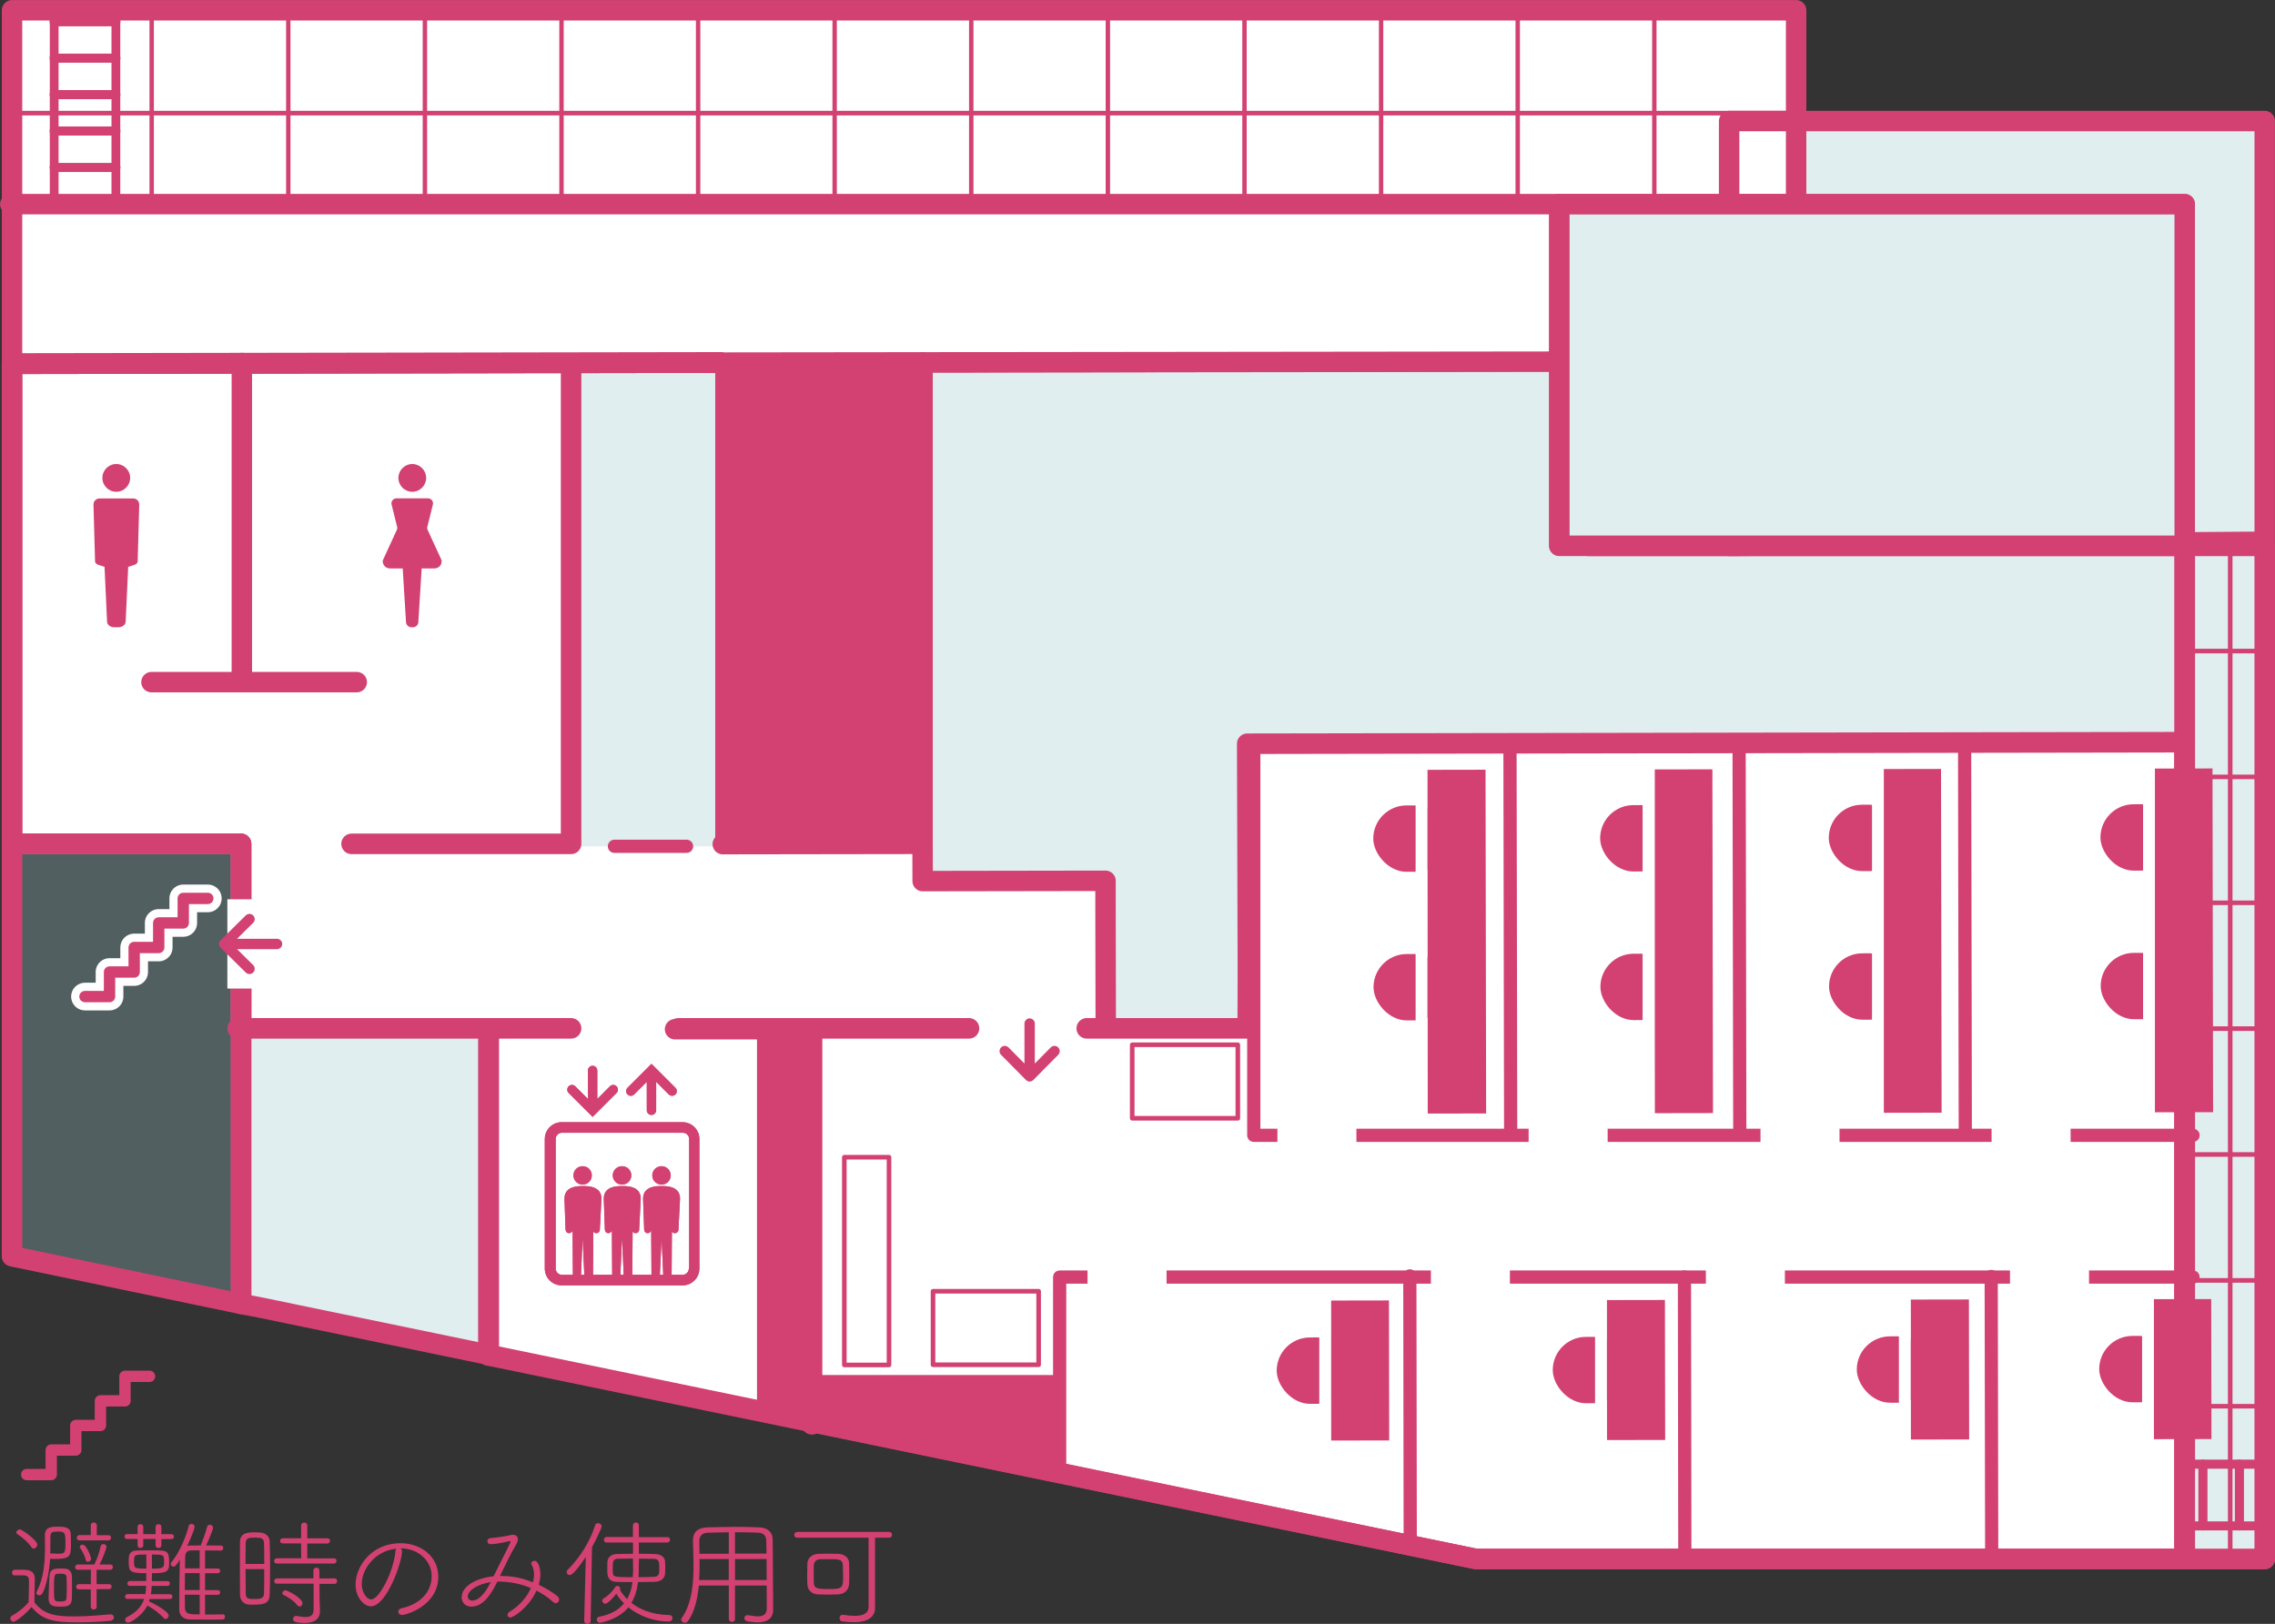 <?xml version="1.0" encoding="UTF-8"?>
<svg id="_レイヤー_2" data-name="レイヤー 2" xmlns="http://www.w3.org/2000/svg" viewBox="0 0 232.64 166.09">
  <rect x="0" y="0" width="232.64" height="166.09" fill="#333333" stroke="none"/>
  <defs>
    <style>
      .cls-1 {
        stroke-width: 2.1px;
      }

      .cls-1, .cls-2, .cls-3, .cls-4, .cls-5, .cls-6, .cls-7, .cls-8, .cls-9, .cls-10, .cls-11, .cls-12 {
        fill: none;
      }

      .cls-1, .cls-3, .cls-4, .cls-5, .cls-13, .cls-6, .cls-7, .cls-8, .cls-9, .cls-10, .cls-11, .cls-12 {
        stroke-linecap: round;
        stroke-linejoin: round;
      }

      .cls-1, .cls-3, .cls-5, .cls-13, .cls-6, .cls-7, .cls-8, .cls-9, .cls-10, .cls-11, .cls-12 {
        stroke: #d24172;
      }

      .cls-14 {
        fill: #98c6cc;
      }

      .cls-14, .cls-2 {
        opacity: .3;
      }

      .cls-14, .cls-2, .cls-15, .cls-16 {
        stroke-width: 0px;
      }

      .cls-3 {
        stroke-width: 1.35px;
      }

      .cls-15 {
        fill: #d24172;
      }

      .cls-4 {
        stroke: #fff;
        stroke-width: 2.83px;
      }

      .cls-5 {
        stroke-width: 1.16px;
      }

      .cls-13, .cls-16 {
        fill: #fff;
      }

      .cls-13, .cls-10 {
        stroke-width: 2.09px;
      }

      .cls-6 {
        stroke-width: .47px;
      }

      .cls-7 {
        stroke-width: .9px;
      }

      .cls-8 {
        stroke-width: .45px;
      }

      .cls-9 {
        stroke-width: .93px;
      }

      .cls-11 {
        stroke-width: 2.09px;
      }

      .cls-12 {
        stroke-width: 2.06px;
      }
    </style>
  </defs>
  <g id="_レイヤー_1-2" data-name="レイヤー 1">
    <g>
      <g>
        <polyline class="cls-16" points="1.23 37.21 154.56 36.96 160.62 36.96 161.32 36.96 162.45 36.96 162.45 42.01 162.45 55.83 168.75 55.83 231.59 55.83 231.59 159.45 150.91 159.45 49.98 138.64 49.98 105.18 31.11 105.18 24.65 105.18 24.65 86.31 1.23 86.31 1.23 37.17"/>
        <rect class="cls-16" x="58.4" y="36.96" width="16.31" height="49.6"/>
        <rect class="cls-14" x="58.4" y="36.96" width="16.31" height="49.6"/>
        <polyline class="cls-1" points="1.23 37.21 154.56 36.96 160.62 36.96 161.32 36.96 162.45 36.96 162.45 42.01 162.45 55.83 168.75 55.83 231.59 55.83 231.59 159.45 150.91 159.45 49.98 138.64 49.98 105.18 31.11 105.18 24.65 105.18 24.65 86.31 1.23 86.31 1.23 37.17"/>
        <polygon class="cls-16" points="50.34 139.21 24.75 133.94 24.74 105.85 50.3 105.85 50.34 139.21"/>
        <polygon class="cls-14" points="50.34 139.21 24.75 133.94 24.74 105.85 50.3 105.85 50.34 139.21"/>
        <polyline class="cls-10" points="223.41 55.83 223.41 47.09 223.41 20.88 177.4 20.88 164.6 20.88 159.45 20.88 159.45 55.83 223.41 55.83 223.41 158.89"/>
        <polyline class="cls-10" points="223.41 55.83 223.41 47.09 223.41 20.88 177.4 20.88 164.6 20.88 159.45 20.88 159.45 55.83 223.41 55.83 223.41 158.89"/>
        <polyline class="cls-2" points="223.41 55.83 223.41 47.09 223.41 20.88 177.4 20.88 164.6 20.88 159.45 20.88 159.45 55.83 223.41 55.83 223.41 158.89"/>
        <polygon class="cls-16" points="1.54 1.05 1.54 37.21 94.34 37.21 94.34 90.08 113.05 90.08 113.05 105.21 127.26 105.21 127.26 76.28 223.41 76.28 223.41 159.45 231.59 159.45 231.59 12.65 183.67 12.65 183.67 1.1 1.54 1.05"/>
        <polygon class="cls-14" points="1.54 1.05 1.54 37.21 94.34 37.21 94.34 90.08 113.05 90.08 113.05 105.21 127.26 105.21 127.26 76.28 223.41 76.28 223.41 159.45 231.59 159.45 231.59 12.65 183.67 12.65 183.67 1.1 1.54 1.05"/>
        <polyline class="cls-1" points="1.23 37.21 154.56 36.96 160.62 36.96 161.32 36.96 162.45 36.96 162.45 42.01 162.45 55.83 168.75 55.83 231.59 55.83 231.59 159.45 150.91 159.45 26.78 133.77 24.65 133.36 24.65 100.09 24.65 86.31 1.23 86.31 1.23 82.03 1.23 37.09 18.32 37.09"/>
        <polyline class="cls-1" points="58.4 37.09 58.4 86.31 35.95 86.31"/>
        <polyline class="cls-16" points="1.23 37.09 1.23 1.05 183.67 1.05 183.67 20.12 183.67 36.96 1.23 37.17 71.76 37.06 73.83 37.06"/>
        <polyline class="cls-14" points="1.23 37.09 1.23 1.05 183.67 1.05 183.67 20.12 183.67 36.96 1.23 37.17 71.76 37.06 73.83 37.06"/>
        <polyline class="cls-13" points="1.23 37.09 1.23 1.05 183.67 1.05 183.67 20.12 183.67 36.96 1.23 37.17 71.76 37.06 73.83 37.06"/>
        <polygon class="cls-10" points="231.59 55.41 231.59 38.59 231.59 12.38 176.82 12.38 176.82 55.83 231.59 55.41"/>
        <polyline class="cls-13" points="223.41 55.83 223.41 47.09 223.41 20.88 177.4 20.88 164.6 20.88 159.45 20.88 159.45 55.83 223.41 55.83 223.41 158.89"/>
        <g>
          <polygon class="cls-14" points="1.23 86.31 1.23 128.49 24.65 133.36 24.65 86.31 1.23 86.31"/>
          <polygon class="cls-1" points="1.23 86.31 1.23 128.49 24.65 133.36 24.65 86.31 1.23 86.31"/>
          <line class="cls-1" x1="49.94" y1="105.18" x2="49.94" y2="138.64"/>
          <line class="cls-3" x1="62.83" y1="86.56" x2="70.21" y2="86.56"/>
          <polyline class="cls-10" points="73.91 86.34 94.34 86.31 94.35 90.12 113.05 90.09 113.05 92.7 113.07 103.31 113.07 104.93"/>
          <line class="cls-1" x1="58.4" y1="105.18" x2="24.31" y2="105.18"/>
          <polyline class="cls-1" points="99.09 105.18 84.29 105.18 69.36 105.18"/>
          <polyline class="cls-1" points="223.41 75.91 127.54 76.07 127.61 99.51 127.59 105.18 111.13 105.18"/>
          <line class="cls-8" x1="15.51" y1="20.88" x2="15.51" y2="1.05"/>
          <line class="cls-8" x1="29.48" y1="20.88" x2="29.48" y2="1.05"/>
          <line class="cls-8" x1="43.45" y1="20.88" x2="43.45" y2="1.05"/>
          <line class="cls-8" x1="57.42" y1="20.88" x2="57.42" y2="1.05"/>
          <line class="cls-8" x1="71.39" y1="20.88" x2="71.39" y2="1.05"/>
          <line class="cls-8" x1="85.35" y1="20.88" x2="85.35" y2="1.05"/>
          <line class="cls-8" x1="99.32" y1="20.88" x2="99.32" y2="1.05"/>
          <line class="cls-8" x1="113.29" y1="20.88" x2="113.29" y2="1.05"/>
          <line class="cls-8" x1="127.26" y1="20.88" x2="127.26" y2="1.05"/>
          <line class="cls-8" x1="141.23" y1="20.88" x2="141.23" y2="1.05"/>
          <line class="cls-8" x1="155.2" y1="20.88" x2="155.2" y2="1.05"/>
          <line class="cls-8" x1="169.17" y1="19.75" x2="169.17" y2="1.05"/>
          <line class="cls-6" x1="1.54" y1="11.57" x2="183.67" y2="11.57"/>
          <line class="cls-6" x1="228.06" y1="159.37" x2="228.06" y2="55.41"/>
          <line class="cls-6" x1="224.26" y1="66.59" x2="231.59" y2="66.59"/>
          <line class="cls-6" x1="224.26" y1="79.46" x2="231.59" y2="79.46"/>
          <line class="cls-6" x1="224.26" y1="92.34" x2="231.59" y2="92.34"/>
          <line class="cls-6" x1="224.26" y1="105.21" x2="231.59" y2="105.21"/>
          <line class="cls-6" x1="224.26" y1="118.08" x2="231.59" y2="118.08"/>
          <line class="cls-6" x1="224.26" y1="130.96" x2="231.59" y2="130.96"/>
          <line class="cls-6" x1="224.26" y1="143.83" x2="231.59" y2="143.83"/>
          <line class="cls-9" x1="225.27" y1="149.76" x2="225.27" y2="156.07"/>
          <line class="cls-9" x1="229" y1="149.76" x2="229" y2="156.07"/>
          <line class="cls-9" x1="224.19" y1="149.76" x2="231.59" y2="149.76"/>
          <line class="cls-9" x1="224.19" y1="156.07" x2="231.59" y2="156.07"/>
          <line class="cls-9" x1="5.54" y1="20.85" x2="11.85" y2="20.85"/>
          <line class="cls-9" x1="5.54" y1="17.13" x2="11.85" y2="17.13"/>
          <line class="cls-9" x1="5.54" y1="13.4" x2="11.85" y2="13.4"/>
          <line class="cls-9" x1="5.54" y1="9.68" x2="11.85" y2="9.68"/>
          <line class="cls-9" x1="5.54" y1="5.95" x2="11.85" y2="5.95"/>
          <line class="cls-9" x1="5.54" y1="2.23" x2="11.85" y2="2.23"/>
          <line class="cls-7" x1="5.54" y1="20.88" x2="5.54" y2="1.05"/>
          <line class="cls-7" x1="11.85" y1="20.88" x2="11.85" y2="1.05"/>
          <line class="cls-1" x1="223.41" y1="55.83" x2="223.41" y2="158.89"/>
          <line class="cls-10" x1="94.34" y1="37.06" x2="94.34" y2="86.31"/>
          <polyline class="cls-11" points="69.03 105.27 83.02 105.27 83.02 145.69"/>
          <line class="cls-10" x1="159.45" y1="20.88" x2="1.05" y2="20.88"/>
        </g>
        <polygon class="cls-15" points="83.06 145.42 108.36 150.65 108.36 140.64 83.02 140.64 83.06 145.42"/>
        <polygon class="cls-15" points="84.07 146.08 77.41 144.78 77.41 105.27 84.07 105.27 84.07 146.08"/>
        <rect class="cls-15" x="73.14" y="37.06" width="21.2" height="49.25"/>
        <rect class="cls-16" x="23.25" y="91.98" width="9.13" height="9.13"/>
        <g>
          <polyline class="cls-4" points="8.69 101.93 11.2 101.93 11.2 99.42 13.72 99.42 13.72 96.91 16.23 96.91 16.23 94.4 18.74 94.4 18.74 91.89 21.25 91.89"/>
          <polyline class="cls-5" points="8.69 101.93 11.2 101.93 11.2 99.42 13.72 99.42 13.72 96.91 16.23 96.91 16.23 94.4 18.74 94.4 18.74 91.89 21.25 91.89"/>
        </g>
        <g>
          <path class="cls-15" d="M59.58,119.28c-.52,0-.94.42-.94.94s.42.94.94.94.94-.42.94-.94c0-.52-.42-.94-.94-.94Z"/>
          <path class="cls-15" d="M63.61,119.28c-.52,0-.95.42-.95.94,0,.52.42.94.95.94s.95-.42.95-.94c0-.52-.42-.94-.95-.94Z"/>
          <path class="cls-15" d="M67.65,119.28c-.52,0-.95.42-.95.94,0,.52.42.94.95.94s.94-.42.94-.94c0-.52-.42-.94-.94-.94Z"/>
          <path class="cls-15" d="M69.8,114.78h-12.37c-.95,0-1.72.77-1.72,1.72v13.25c0,.95.77,1.72,1.72,1.72h12.37c.95,0,1.72-.77,1.72-1.72v-13.25c0-.95-.77-1.72-1.72-1.72ZM59.41,130.39l.17-3.79.17,3.79h-.34ZM63.44,130.39l.17-3.79.17,3.79h-.34ZM67.48,130.39l.17-3.79.17,3.79h-.34ZM70.44,129.75c0,.35-.29.64-.64.64h-1.12s.03-4.42.03-4.42c.07.1.18.17.32.16.2,0,.36-.18.35-.38l.16-3.14c0-1.24-1.25-1.3-1.89-1.3s-1.89.06-1.89,1.3l.11,3.14c0,.2.15.38.35.38.18,0,.32-.11.37-.28l.03,4.54h-1.96s.03-4.42.03-4.42c.07.1.18.17.32.16.2,0,.36-.18.35-.38l.16-3.14c0-1.24-1.25-1.3-1.89-1.3-.64,0-1.89.06-1.89,1.3l.11,3.14c0,.2.15.38.35.38.18,0,.32-.11.37-.28l.03,4.54h-1.96s.03-4.42.03-4.42c.07.1.18.17.32.16.2,0,.36-.18.35-.38l.16-3.14c0-1.24-1.25-1.3-1.89-1.3s-1.89.06-1.89,1.3l.11,3.14c0,.2.15.38.35.38.18,0,.33-.11.37-.28l.03,4.54h-1.12c-.35,0-.64-.29-.64-.64v-13.25c0-.35.29-.64.64-.64h12.37c.35,0,.64.29.64.64v13.25Z"/>
          <path class="cls-15" d="M64.85,111.94l1.29-1.29v2.91c0,.27.22.48.48.48s.48-.21.48-.48v-2.91s1.29,1.29,1.29,1.29c.09.09.22.14.34.14s.25-.05.34-.14c.19-.19.19-.49,0-.68l-2.11-2.11-.34-.34-.34.34-2.11,2.11c-.19.19-.19.49,0,.68.19.19.49.19.68,0Z"/>
          <path class="cls-15" d="M60.26,113.9h0s.34.34.34.34l.34-.34s0,0,0,0l2.11-2.11c.19-.19.19-.49,0-.68-.19-.19-.49-.19-.68,0l-1.29,1.29v-2.91c0-.27-.22-.48-.48-.48s-.48.21-.48.48v2.91s-1.29-1.29-1.29-1.29c-.19-.19-.49-.19-.68,0-.19.19-.19.49,0,.68l2.11,2.11Z"/>
        </g>
        <g>
          <polyline class="cls-5" points="2.73 150.82 5.24 150.82 5.24 148.31 7.75 148.31 7.75 145.8 10.27 145.8 10.27 143.28 12.78 143.28 12.78 140.77 15.29 140.77"/>
          <g>
            <path class="cls-15" d="M1.49,161.14c-.17,0-.26-.14-.26-.3,0-.14.1-.29.26-.29h.68c.71,0,1.39.03,1.39.98,0,.71-.04,1.49-.04,2.36.96,1.25,2.15,1.44,4.07,1.44,1.31,0,2.73-.13,3.68-.21h.04c.22,0,.34.16.34.32,0,.16-.12.31-.36.34-.78.08-2.03.16-3.26.16-2.61,0-3.65-.22-4.81-1.57-.76.9-1.67,1.51-1.83,1.51-.18,0-.34-.18-.34-.35,0-.1.05-.19.16-.26.64-.37,1.24-.82,1.71-1.4.02-.68.04-1.31.04-1.86v-.36c0-.38-.19-.5-.53-.52h-.94ZM3.21,158.24c-.35-.54-1.06-1.09-1.42-1.31-.08-.05-.12-.11-.12-.18,0-.16.18-.32.36-.32.23,0,1.78,1.12,1.78,1.55,0,.22-.18.41-.36.41-.1,0-.18-.05-.24-.14ZM4.32,162.99c-.08.13-.2.18-.31.18-.16,0-.3-.11-.3-.25,0-.04.01-.08.04-.13.76-1.42.85-3.07.85-4.71,0-.35-.01-.71-.01-1.05,0-.82.61-.88,1.31-.88.61,0,1.32.01,1.34.78.01.3.02.71.02,1.09,0,1.23-.16,1.43-1.73,1.43-.14,0-.28,0-.41-.01-.05,1.24-.42,2.93-.8,3.56ZM5.05,161.25c.04-.79.5-.82,1.16-.82.16,0,.32,0,.44.01.43.02.68.34.7.71.01.34.02.7.02,1.07,0,.44-.01.9-.02,1.32-.04.77-.55.79-1.22.79-.49,0-1.16-.01-1.16-.79.01-.77.05-1.59.08-2.29ZM5.84,158.92c.83,0,.85-.07.85-1.13s-.08-1.14-.79-1.14c-.53,0-.73.04-.74.48l-.02,1.76c.23.01.48.02.71.02ZM6.83,162.35c0-.37-.01-.76-.02-1.03-.01-.33-.3-.36-.64-.36-.12,0-.25,0-.31.01-.32.03-.34.19-.34,1.81,0,.96.02,1.02.65,1.02.49,0,.61-.05.64-.43.01-.28.02-.65.02-1.02ZM9.88,162.56v1.78c.01.18-.14.28-.29.28-.16,0-.31-.1-.31-.28v-1.78s-1.21,0-1.21,0c-.19,0-.29-.13-.29-.25,0-.14.1-.28.29-.28h1.22v-1.48h-1.33c-.18.01-.28-.12-.28-.25,0-.14.1-.28.28-.28h1.68c.26-.5.53-1.25.65-1.86.04-.17.16-.23.28-.23.16,0,.32.11.32.29,0,.12-.38,1.2-.71,1.8h1.09c.18,0,.28.13.28.26,0,.14-.1.28-.28.28h-1.39s0,1.47,0,1.47h1.26c.18-.01.28.12.28.25s-.1.26-.28.26h-1.26ZM8.13,157.55c-.18,0-.28-.13-.28-.26s.1-.28.28-.28h1.15s0-1,0-1c0-.19.16-.29.31-.29s.31.1.31.29v1.01h1.18c.18-.01.28.12.28.25,0,.14-.1.28-.28.28h-2.95ZM8.77,159.57c-.07-.4-.38-.97-.56-1.21-.04-.05-.05-.1-.05-.13,0-.13.13-.24.29-.24.4,0,.86,1.25.86,1.44,0,.21-.17.31-.31.31-.11,0-.2-.06-.23-.17Z"/>
            <path class="cls-15" d="M16.5,157.41v.66c0,.17-.14.26-.29.26-.16,0-.3-.1-.3-.26v-.66h-1.26v.66c0,.17-.14.26-.29.26s-.29-.1-.29-.26v-.66h-1.09c-.17.01-.25-.12-.25-.25,0-.12.08-.25.25-.25h1.09s0-.76,0-.76c0-.17.14-.25.29-.25s.29.08.29.25v.77h1.26v-.77c0-.17.14-.25.29-.25.16,0,.3.08.3.25v.77h1.04c.17-.01.25.12.25.24,0,.13-.08.26-.25.26h-1.04ZM15.31,163.55l-.08.25c.11,0,2.02.97,2.02,1.44,0,.18-.16.36-.32.36-.07,0-.14-.04-.2-.11-.41-.48-1.05-.94-1.66-1.27-.52,1.04-1.71,1.75-1.97,1.75-.18,0-.31-.14-.31-.29,0-.1.06-.21.19-.28.92-.47,1.49-1.03,1.76-1.86h-1.7c-.17.01-.25-.11-.25-.24,0-.12.08-.25.25-.25h1.82c.05-.23.07-.48.08-.77v-.08s-1.66.01-1.66.01c-.17,0-.25-.13-.25-.25,0-.13.08-.25.25-.25h1.67c0-.24.01-.52.01-.8-1.75,0-1.8-.19-1.8-1.26,0-.64.06-1.05.92-1.07.36-.01.86-.01,1.37-.01,1.71,0,1.85,0,1.85,1.33,0,.89-.31,1.01-1.76,1.01,0,.28,0,.55-.01.81h1.6c.17-.01.24.11.24.24,0,.12-.07.25-.24.25h-1.62s0,.11,0,.11c-.01.26-.05.52-.08.74h1.96c.17-.01.24.11.24.24,0,.12-.07.25-.24.25h-2.06ZM14.96,159c-1.24,0-1.25.01-1.25.71s.02.73,1.26.73c0-.47,0-1.12-.01-1.44ZM15.54,160.44c1.2,0,1.24-.08,1.24-.72,0-.71-.04-.72-1.25-.72,0,.32.01.97.01,1.44ZM22.77,165.1c.16,0,.24.13.24.26,0,.14-.08.29-.25.29-.44.01-.88.01-1.32.01-.7,0-1.38-.01-2.03-.02-.62-.01-1.08-.36-1.08-1.02v-.49c0-1.22.02-3.45.06-4.59-.44.68-.53.7-.64.7-.16,0-.29-.12-.29-.28,0-.06.02-.12.07-.18.79-.92,1.52-2.64,1.76-3.69.04-.16.16-.22.29-.22.16,0,.32.1.32.28,0,.25-.41,1.23-.75,1.97.08-.03.19-.04.29-.04.34,0,.71-.01,1.08-.01.24-.58.53-1.36.64-1.86.05-.18.17-.26.29-.26.17,0,.34.13.34.32,0,.16-.41,1.15-.71,1.8.49,0,1.01,0,1.52.01.16,0,.23.13.23.26s-.07.25-.23.25h-.01c-.54-.01-1.09-.01-1.62-.01v1.85h1.31c.16,0,.24.12.24.24s-.08.24-.24.24h-1.31v1.73h1.31c.16,0,.24.12.24.24s-.08.24-.24.24h-1.31v2.02c.56,0,1.16-.01,1.79-.02h.01ZM20.42,160.9h-1.51c-.01.55-.01,1.16-.01,1.73h1.52v-1.73ZM20.42,163.11h-1.52c0,.55,0,1.03.01,1.33.02.68.48.68,1.51.68v-2.02ZM20.42,158.57c-.31,0-.61.01-.89.01-.37,0-.58.21-.59.62-.01.25-.01.7-.02,1.21h1.5v-1.85Z"/>
            <path class="cls-15" d="M26.03,164.13c-.19,0-.38,0-.58-.01-.55-.04-.9-.46-.91-1.01-.01-.74-.01-1.76-.01-2.76s0-1.98.01-2.65c.02-.96.88-.97,1.52-.97.19,0,.38.01.55.02.59.04.96.43.97.9.02.7.04,1.61.04,2.54,0,1.07-.01,2.15-.04,2.91-.02.96-.72,1.02-1.56,1.02ZM27.02,159.97c0-.82,0-1.6-.02-2.15-.02-.52-.36-.55-.94-.55s-.91.01-.94.56c-.01.49-.02,1.28-.02,2.13h1.92ZM25.11,160.5c0,.96.01,1.91.02,2.49.01.52.23.56.92.56.56,0,.94-.04.95-.58.02-.65.02-1.56.02-2.48h-1.92ZM28.32,159.92c-.19,0-.29-.13-.29-.26,0-.14.1-.28.29-.28h2.48s-.01-1.52-.01-1.52h-1.86c-.19.01-.29-.12-.29-.25s.1-.28.29-.28h1.86s0-1.31,0-1.31c0-.19.16-.29.31-.29.17,0,.32.1.32.29v1.32h2.05c.18-.01.28.12.28.25,0,.14-.1.28-.28.28h-2.05s0,1.52,0,1.52h2.73c.18-.01.26.12.26.25,0,.14-.08.28-.26.28h-5.84ZM32.06,161.98h-3.74c-.19.01-.28-.12-.28-.25,0-.14.1-.29.28-.29h3.73s0-.82,0-.82c0-.19.16-.28.31-.28.14,0,.3.08.3.28v.83s1.56-.01,1.56-.01c.17,0,.25.13.25.28,0,.13-.08.28-.25.28h-1.55s.01,1.5.01,1.5l.04,1.2v.07c0,.56-.25,1.23-1.56,1.23-1.16,0-1.19-.25-1.19-.41s.11-.31.3-.31h.06c.35.06.66.11.92.11.5,0,.82-.18.82-.76v-2.65ZM30.39,164.17c-.37-.49-1.07-.88-1.38-1.03-.1-.05-.14-.12-.14-.19,0-.14.14-.29.31-.29.29,0,1.75.84,1.75,1.31,0,.19-.13.35-.3.35-.07,0-.17-.05-.24-.14Z"/>
            <path class="cls-15" d="M41.11,158.68c0,1.12-1.58,5.62-3.19,5.62-.62,0-1.56-.81-1.56-2.23,0-1.91,1.68-4.23,4.59-4.23,2.06,0,3.87,1.32,3.87,3.43,0,2.95-3.27,3.91-3.69,3.91-.26,0-.41-.17-.41-.34,0-.14.11-.3.36-.35,1.62-.35,3.06-1.46,3.06-3.28,0-1.68-1.49-2.85-3.2-2.85.11.06.17.17.17.31ZM36.99,162.03c0,.81.49,1.56.97,1.56.82,0,2.3-2.88,2.47-4.89.01-.14.05-.24.12-.3-2.25.22-3.56,2.13-3.56,3.63Z"/>
            <path class="cls-15" d="M50.86,161.76c-.43.88-1.28,2.57-2.65,2.57-.6,0-1-.41-1-.96,0-1.18,1.57-1.97,3.26-2.15l.13-.25c.46-.96,1.24-2.42,1.57-3.18.02-.05.04-.1.04-.12,0-.03-.01-.05-.06-.05-.01,0-.05,0-.07.01-1.07.28-1.8.31-1.88.31-.25,0-.36-.14-.36-.3s.12-.31.32-.32c.5-.03,1.47-.18,2.01-.3.1-.02.18-.04.26-.04.34,0,.53.18.53.46,0,.13-.05.29-.14.46-.59,1.01-1.19,2.24-1.69,3.29.84,0,1.91.06,3.37.65.07-.28.11-.54.11-.8,0-.37-.08-.72-.25-1-.02-.04-.04-.08-.04-.12,0-.14.16-.28.34-.28.4,0,.6.78.6,1.38,0,.34-.06.7-.17,1.07.72.34,1.37.74,1.9,1.16.13.11.19.24.19.35,0,.21-.16.37-.35.37-.1,0-.18-.04-.28-.12-.49-.46-1.07-.84-1.69-1.16-.76,1.7-2.35,2.75-2.67,2.75-.18,0-.29-.12-.29-.26,0-.11.06-.24.23-.34,1.04-.64,1.76-1.52,2.16-2.41-.96-.41-2.01-.63-3.07-.66h-.36ZM47.83,163.3c0,.14.11.41.47.41.9,0,1.64-1.4,1.88-1.89-1.25.19-2.35.82-2.35,1.49Z"/>
            <path class="cls-15" d="M59.74,165.79l.16-6.54c-1.22,1.82-1.54,1.85-1.64,1.85-.18,0-.31-.14-.31-.3,0-.08.02-.17.11-.25,1.16-1.15,2.25-2.79,2.79-4.53.05-.16.17-.23.29-.23.19,0,.38.14.38.34,0,.2-.68,1.58-.98,2.11l-.14,7.56c-.01.2-.17.3-.34.3-.16,0-.31-.1-.31-.29h0ZM65.33,157.77v1.15c.61,0,1.2.01,1.67.03.66.02.98.37,1.01.74.01.17.02.4.02.62s-.01.44-.02.62c-.02.48-.4.84-1.06.86-.48.02-1.08.02-1.7.02-.1.79-.31,1.51-.68,2.13.89.7,2.12,1.21,3.89,1.25.2,0,.31.16.31.3,0,.18-.13.36-.4.36-1.22,0-2.81-.4-4.11-1.45-1.04,1.28-2.85,1.58-2.92,1.58-.2,0-.32-.17-.32-.34,0-.12.07-.24.25-.28,1.21-.23,2.01-.71,2.54-1.37-.32-.31-.58-.65-.79-.98-.19.25-.84,1.02-1.12,1.02-.17,0-.32-.16-.32-.31,0-.1.05-.19.18-.26.5-.28.88-.73,1.18-1.16.05-.06.11-.1.18-.1.14,0,.31.13.31.28,0,.04-.01.06-.02.1l-.02.04c.2.32.44.63.74.94.29-.52.46-1.1.54-1.74-.6,0-1.17-.01-1.62-.02-.94-.04-.95-.73-.95-1.19,0-.29,0-.62.01-.86.02-.38.31-.78.92-.8.48-.01,1.08-.03,1.7-.03v-1.15h-2.71c-.18.01-.26-.13-.26-.28,0-.13.08-.28.26-.28h2.7s0-1.15,0-1.15c0-.23.16-.34.31-.34.14,0,.3.11.3.32v1.18h2.91c.18-.01.28.13.28.26,0,.14-.1.29-.28.29h-2.91ZM64.73,159.41c-.58,0-1.12.01-1.54.02-.49.01-.53.26-.53.94,0,.18.01.36.01.47.01.44.12.48,2.03.48.02-.26.04-.53.04-.8,0-.16-.01-.4-.01-.65v-.46ZM65.33,159.92c0,.26-.01.49-.01.65,0,.25-.01.5-.02.75.58,0,1.13-.02,1.58-.04.49-.02.54-.32.54-.74,0-.77-.01-1.09-.56-1.1-.42-.01-.96-.02-1.52-.02v.5Z"/>
            <path class="cls-15" d="M79.07,164.56v.04c0,.67-.3,1.34-1.62,1.34-.3,0-.64-.04-1.04-.11-.19-.04-.29-.18-.29-.32,0-.17.11-.31.3-.31h.06c.41.07.73.12,1.01.12.64,0,.92-.24.92-.85s-.01-1.41-.01-2.3h-3.24v3.41c.01.22-.14.31-.31.31-.16,0-.32-.1-.32-.31v-3.41h-3.07c-.13,1.37-.43,2.69-1.09,3.62-.1.14-.23.19-.35.19-.19,0-.36-.14-.36-.31,0-.06.02-.12.06-.18,1.01-1.44,1.2-3.46,1.2-5.37,0-.9-.05-1.78-.06-2.54v-.02c0-.88.53-1.32,1.51-1.34.93-.02,1.88-.05,2.84-.05.79,0,1.61.01,2.45.05.79.03,1.34.46,1.35,1.2.04,1.73.02,4.52.05,5.85v1.31ZM74.53,159.46h-3c0,.23.01.46.01.7,0,.48-.01.96-.05,1.45h3.03v-2.15ZM74.53,156.73c-.71,0-1.42.02-2.12.04-.59.01-.9.3-.9.88,0,.38.01.82.02,1.27h3v-2.18ZM78.38,158.91c0-.48-.01-.91-.02-1.27-.01-.53-.22-.85-.86-.88-.78-.02-1.56-.04-2.34-.04v2.18h3.23ZM75.16,159.46v2.15h3.24c0-.72,0-1.46-.01-2.15h-3.23Z"/>
            <path class="cls-15" d="M88.81,157.28h-7.29c-.19,0-.3-.14-.3-.3,0-.14.11-.29.3-.29h9.4c.2,0,.3.14.3.29,0,.15-.1.3-.3.3h-1.44v7.1s.01.03.01.03c0,.8-.49,1.51-2.18,1.51-.35,0-.73-.02-1.16-.08-.22-.02-.3-.18-.3-.34,0-.17.11-.34.3-.34h.05c.44.07.85.11,1.2.11.88,0,1.42-.25,1.42-.94v-7.05ZM85.69,163.08c-.3.01-.65.02-1.01.02s-.7-.01-1.02-.02c-.64-.04-1.07-.4-1.1-1.05-.01-.25-.02-.58-.02-.91,0-.41.01-.83.02-1.19.02-.54.42-.96,1.1-1,.26-.01.53-.02.79-.02.42,0,.84.01,1.26.02.61.01,1.09.37,1.12.92.01.35.02.78.02,1.2,0,.35-.01.68-.02.95-.04.64-.46,1.04-1.14,1.08ZM86.21,161.12c0-.38-.01-.78-.02-1-.04-.6-.29-.65-1.35-.65-.36,0-.73,0-.96.01-.43.02-.65.28-.66.65-.01.21-.01.56-.01.9s0,.66.01.85c.04.61.35.65,1.64.65s1.36-.12,1.36-1.42Z"/>
          </g>
        </g>
        <g>
          <path class="cls-15" d="M59.58,119.28c-.52,0-.94.42-.94.94s.42.94.94.94.94-.42.94-.94c0-.52-.42-.94-.94-.94Z"/>
          <path class="cls-15" d="M63.61,119.28c-.52,0-.95.42-.95.94,0,.52.42.94.95.94s.95-.42.95-.94c0-.52-.42-.94-.95-.94Z"/>
          <path class="cls-15" d="M67.65,119.28c-.52,0-.95.42-.95.94,0,.52.42.94.95.94s.94-.42.94-.94c0-.52-.42-.94-.94-.94Z"/>
          <path class="cls-15" d="M69.8,114.78h-12.37c-.95,0-1.72.77-1.72,1.72v13.25c0,.95.77,1.72,1.72,1.72h12.37c.95,0,1.72-.77,1.72-1.72v-13.25c0-.95-.77-1.72-1.72-1.72ZM59.41,130.39l.17-3.79.17,3.79h-.34ZM63.44,130.39l.17-3.79.17,3.79h-.34ZM67.48,130.39l.17-3.79.17,3.79h-.34ZM70.44,129.75c0,.35-.29.64-.64.64h-1.12s.03-4.42.03-4.42c.07.1.18.17.32.16.2,0,.36-.18.35-.38l.16-3.14c0-1.24-1.25-1.3-1.89-1.3s-1.89.06-1.89,1.3l.11,3.14c0,.2.15.38.35.38.18,0,.32-.11.37-.28l.03,4.54h-1.96s.03-4.42.03-4.42c.07.1.18.17.32.16.2,0,.36-.18.35-.38l.16-3.14c0-1.24-1.25-1.3-1.89-1.3-.64,0-1.89.06-1.89,1.3l.11,3.14c0,.2.15.38.35.38.18,0,.32-.11.37-.28l.03,4.54h-1.96s.03-4.42.03-4.42c.07.1.18.17.32.16.2,0,.36-.18.35-.38l.16-3.14c0-1.24-1.25-1.3-1.89-1.3s-1.89.06-1.89,1.3l.11,3.14c0,.2.15.38.35.38.18,0,.33-.11.37-.28l.03,4.54h-1.12c-.35,0-.64-.29-.64-.64v-13.25c0-.35.29-.64.64-.64h12.37c.35,0,.64.29.64.64v13.25Z"/>
          <path class="cls-15" d="M64.85,111.94l1.29-1.29v2.91c0,.27.22.48.48.48s.48-.21.48-.48v-2.91s1.29,1.29,1.29,1.29c.09.09.22.14.34.14s.25-.05.34-.14c.19-.19.19-.49,0-.68l-2.11-2.11-.34-.34-.34.34-2.11,2.11c-.19.19-.19.49,0,.68.19.19.49.19.68,0Z"/>
          <path class="cls-15" d="M60.26,113.9h0s.34.34.34.34l.34-.34s0,0,0,0l2.11-2.11c.19-.19.19-.49,0-.68-.19-.19-.49-.19-.68,0l-1.29,1.29v-2.91c0-.27-.22-.48-.48-.48s-.48.21-.48.48v2.91s-1.29-1.29-1.29-1.29c-.19-.19-.49-.19-.68,0-.19.19-.19.49,0,.68l2.11,2.11Z"/>
        </g>
        <path class="cls-15" d="M28.33,96.02h-4.09l1.65-1.63c.21-.21.21-.55,0-.76-.21-.21-.55-.21-.76,0l-2.57,2.54c-.1.1-.16.24-.16.38s.06.28.16.38l2.57,2.54c.21.21.55.21.76,0,.21-.21.21-.55,0-.76l-1.65-1.63h4.09c.29,0,.53-.24.53-.53s-.24-.53-.53-.53Z"/>
        <path class="cls-15" d="M104.76,104.69v4.09s-1.63-1.65-1.63-1.65c-.21-.21-.55-.21-.76,0-.21.21-.21.55,0,.76l2.54,2.57c.1.1.24.16.38.16s.28-.06.38-.16l2.54-2.57c.21-.21.21-.55,0-.76-.21-.21-.55-.21-.76,0l-1.63,1.65v-4.09c0-.29-.24-.53-.53-.53s-.53.24-.53.53Z"/>
        <g>
          <polyline class="cls-3" points="108.36 150.65 108.36 130.62 224.26 130.62"/>
          <polyline class="cls-3" points="224.26 116.12 128.21 116.12 128.21 76.19"/>
          <rect class="cls-6" x="86.34" y="118.36" width="4.57" height="21.25"/>
          <rect class="cls-6" x="95.41" y="132.07" width="10.8" height="7.52"/>
          <rect class="cls-6" x="115.78" y="106.86" width="10.8" height="7.52"/>
          <rect class="cls-15" x="214.65" y="136.65" width="7.58" height="6.79" rx="3.4" ry="3.4" transform="translate(-.23 .37) rotate(-.1)"/>
          <rect class="cls-15" x="216" y="137.05" width="14.32" height="5.98" transform="translate(83.49 363.44) rotate(-90.1)"/>
          <rect class="cls-15" x="214.81" y="97.47" width="7.58" height="6.79" rx="3.4" ry="3.4" transform="translate(-.17 .37) rotate(-.1)"/>
          <rect class="cls-15" x="214.78" y="82.27" width="7.58" height="6.79" rx="3.4" ry="3.4" transform="translate(-.14 .37) rotate(-.1)"/>
          <rect class="cls-15" x="205.73" y="93.2" width="35.16" height="5.98" transform="translate(127.49 319.66) rotate(-90.1)"/>
          <line class="cls-3" x1="154.41" y1="76.03" x2="154.48" y2="115.9"/>
          <line class="cls-3" x1="177.84" y1="76.23" x2="177.91" y2="116.01"/>
          <line class="cls-3" x1="200.9" y1="76.19" x2="200.97" y2="116.09"/>
          <line class="cls-3" x1="144.17" y1="130.5" x2="144.21" y2="158.07"/>
          <line class="cls-3" x1="172.25" y1="130.61" x2="172.29" y2="159.45"/>
          <line class="cls-3" x1="203.62" y1="130.56" x2="203.67" y2="159.37"/>
          <rect class="cls-16" x="203.67" y="114.94" width="8.08" height="2.18" transform="translate(415.61 231.7) rotate(179.9)"/>
          <rect class="cls-16" x="205.55" y="129.49" width="8.08" height="2.25" transform="translate(419.4 260.87) rotate(179.9)"/>
          <rect class="cls-16" x="174.44" y="129.54" width="8.08" height="2.25" transform="translate(357.19 261.03) rotate(179.9)"/>
          <rect class="cls-16" x="146.32" y="129.58" width="8.08" height="2.25" transform="translate(300.95 261.17) rotate(179.9)"/>
          <rect class="cls-16" x="111.23" y="129.64" width="8.08" height="2.25" transform="translate(230.75 261.35) rotate(179.9)"/>
          <rect class="cls-16" x="180.03" y="114.97" width="8.08" height="2.18" transform="translate(368.34 231.82) rotate(179.9)"/>
          <rect class="cls-16" x="156.33" y="115.01" width="8.08" height="2.18" transform="translate(320.93 231.94) rotate(179.9)"/>
          <rect class="cls-16" x="130.64" y="114.98" width="8.08" height="2.18" transform="translate(269.55 231.92) rotate(179.9)"/>
          <rect class="cls-15" x="187.03" y="97.52" width="7.58" height="6.79" rx="3.4" ry="3.4" transform="translate(-.17 .32) rotate(-.1)"/>
          <rect class="cls-15" x="187" y="82.32" width="7.58" height="6.79" rx="3.4" ry="3.4" transform="translate(-.14 .32) rotate(-.1)"/>
          <rect class="cls-15" x="177.96" y="93.25" width="35.16" height="5.98" transform="translate(99.63 291.94) rotate(-90.1)"/>
          <rect class="cls-15" x="163.65" y="97.56" width="7.58" height="6.79" rx="3.4" ry="3.4" transform="translate(-.17 .28) rotate(-.1)"/>
          <rect class="cls-15" x="163.62" y="82.36" width="7.58" height="6.79" rx="3.4" ry="3.4" transform="translate(-.14 .28) rotate(-.1)"/>
          <rect class="cls-15" x="154.58" y="93.29" width="35.16" height="5.98" transform="translate(76.17 268.6) rotate(-90.1)"/>
          <rect class="cls-15" x="140.45" y="97.59" width="7.58" height="6.79" rx="3.4" ry="3.4" transform="translate(-.17 .24) rotate(-.1)"/>
          <rect class="cls-15" x="140.42" y="82.39" width="7.58" height="6.79" rx="3.4" ry="3.4" transform="translate(-.14 .24) rotate(-.1)"/>
          <rect class="cls-15" x="131.38" y="93.33" width="35.16" height="5.98" transform="translate(52.89 245.44) rotate(-90.1)"/>
          <rect class="cls-15" x="189.86" y="136.7" width="7.58" height="6.79" rx="3.4" ry="3.4" transform="translate(-.23 .32) rotate(-.1)"/>
          <rect class="cls-15" x="191.21" y="137.1" width="14.32" height="5.98" transform="translate(58.62 338.69) rotate(-90.1)"/>
          <rect class="cls-15" x="158.77" y="136.75" width="7.58" height="6.79" rx="3.4" ry="3.4" transform="translate(-.23 .27) rotate(-.1)"/>
          <rect class="cls-15" x="160.12" y="137.15" width="14.32" height="5.98" transform="translate(27.43 307.65) rotate(-90.1)"/>
          <rect class="cls-15" x="130.54" y="136.8" width="7.58" height="6.79" rx="3.4" ry="3.4" transform="translate(-.23 .23) rotate(-.1)"/>
          <rect class="cls-15" x="131.9" y="137.2" width="14.32" height="5.98" transform="translate(-.89 279.48) rotate(-90.1)"/>
          <rect class="cls-16" x="201.78" y="95.72" width="35.93" height="1.21" transform="translate(123.43 316.08) rotate(-90)"/>
          <rect class="cls-16" x="174.07" y="95.72" width="35.93" height="1.21" transform="translate(95.71 288.36) rotate(-90)"/>
          <rect class="cls-16" x="150.63" y="95.72" width="35.93" height="1.21" transform="translate(72.27 264.92) rotate(-90)"/>
          <rect class="cls-16" x="150.63" y="95.72" width="35.93" height="1.21" transform="translate(72.27 264.92) rotate(-90)"/>
          <rect class="cls-16" x="127.4" y="95.72" width="35.93" height="1.21" transform="translate(49.04 241.69) rotate(-90)"/>
          <rect class="cls-16" x="127.33" y="139.95" width="16.38" height="1.21" transform="translate(-5.04 276.07) rotate(-90)"/>
          <rect class="cls-16" x="155.53" y="139.95" width="16.38" height="1.21" transform="translate(23.16 304.27) rotate(-90)"/>
          <rect class="cls-16" x="186.59" y="139.95" width="16.38" height="1.21" transform="translate(54.23 335.34) rotate(-90)"/>
          <rect class="cls-16" x="211.47" y="139.95" width="16.38" height="1.21" transform="translate(79.1 360.21) rotate(-90)"/>
        </g>
      </g>
      <rect class="cls-14" x="159.45" y="20.88" width="63.97" height="34.94"/>
      <rect class="cls-12" x="159.45" y="20.88" width="63.97" height="34.94"/>
      <line class="cls-11" x1="24.73" y1="37.13" x2="24.73" y2="69.77"/>
      <line class="cls-11" x1="15.49" y1="69.77" x2="36.48" y2="69.77"/>
      <g>
        <path class="cls-15" d="M42.16,50.3c-.79,0-1.42-.64-1.42-1.42s.64-1.42,1.42-1.42,1.42.64,1.42,1.42-.64,1.42-1.42,1.42Z"/>
        <path class="cls-15" d="M45.17,57.33l-1.47-3.2c0-.05-.01-.11-.02-.16l.6-2.43c.03-.31-.21-.57-.52-.57h-3.21c-.31,0-.55.26-.52.57l.6,2.43c0,.05-.01.11-.02.16l-1.47,3.2c-.04.44.29.81.74.81h1.3l.34,5.48c.01.3.26.54.56.54h.14c.3,0,.55-.24.56-.54l.34-5.48h1.3c.45,0,.78-.36.74-.81Z"/>
      </g>
      <g>
        <circle class="cls-15" cx="11.89" cy="48.88" r="1.42"/>
        <path class="cls-15" d="M13.6,50.98h-3.42c-.35,0-.63.29-.62.63l.16,5.79c0,.21.21.34.39.39l.58.19.26,5.62c.01.31.35.56.75.56h.4c.4,0,.73-.25.75-.56l.26-5.62.58-.19c.19-.05.39-.17.39-.39l.16-5.79c0-.35-.27-.63-.62-.63Z"/>
      </g>
    </g>
  </g>
</svg>